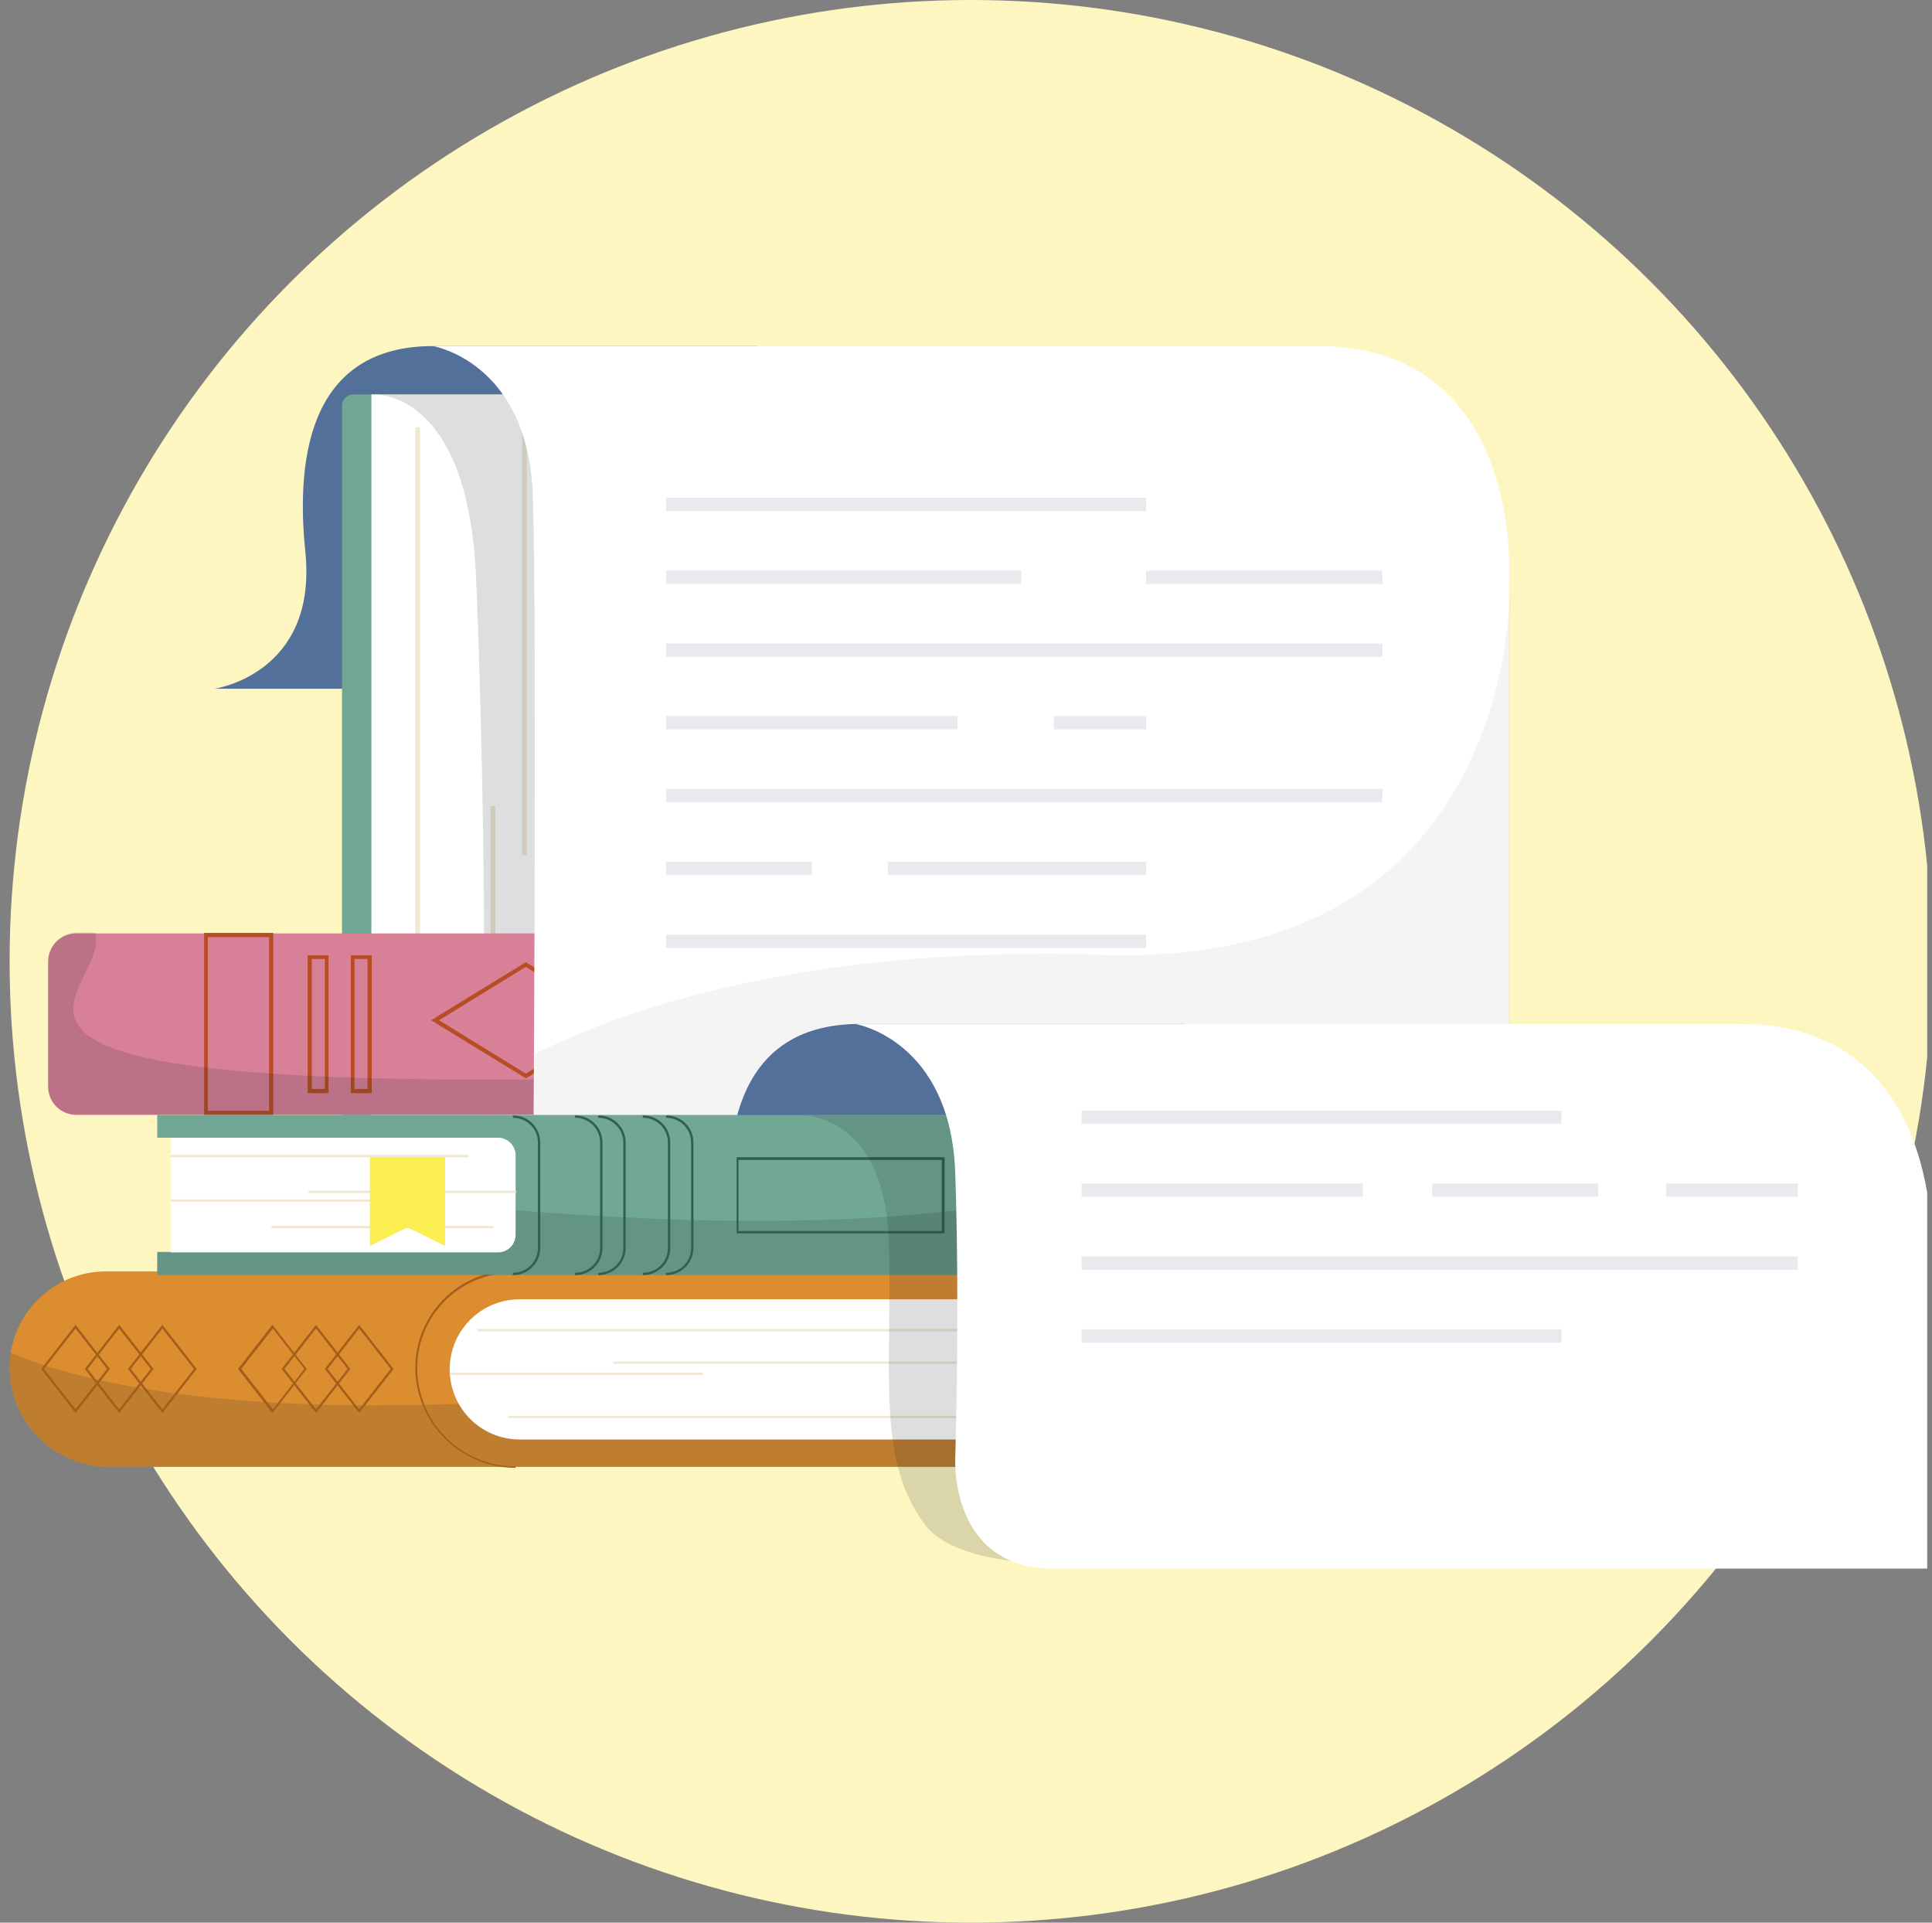 <svg width="201" height="200" viewBox="0 0 201 200" fill="none" xmlns="http://www.w3.org/2000/svg">
<rect x="0" y="0" width="201" height="200" fill="#808080" stroke="none"/>
<g clip-path="url(#clip0_322_6183)">
<circle cx="101" cy="100" r="100" fill="#FDF6C0"/>
<path d="M22.299 71.644C22.299 71.644 33.07 70.146 31.766 57.396C30.462 44.645 33.987 36 45.047 36C56.108 36 78.807 36 78.807 36V71.644H22.299Z" fill="#53709B"/>
<path d="M36.74 151.721H60.213C60.841 151.721 61.372 151.19 61.372 150.562V42.183C61.372 41.555 60.841 41.023 60.213 41.023H36.74C36.112 41.023 35.581 41.555 35.581 42.183V150.514C35.581 151.19 36.112 151.721 36.74 151.721Z" fill="#70A895"/>
<path d="M38.639 151.726H58.296L58.296 41.028H38.639L38.639 151.726Z" fill="white"/>
<path d="M54.803 41.023H54.321V88.935H54.803V41.023Z" fill="#F0E8D4"/>
<path d="M58.377 129.553H57.895V151.721H58.377V129.553Z" fill="#F0E8D4"/>
<path d="M43.695 44.452H43.212V111.489H43.695V44.452Z" fill="#F0E8D4"/>
<path d="M58.377 105.355H57.895V120.859H58.377V105.355Z" fill="#F0E8D4"/>
<path d="M51.519 83.863H51.036V118.831H51.519V83.863Z" fill="#F0E8D4"/>
<path opacity="0.15" d="M38.527 41.023C38.527 41.023 48.718 39.961 49.539 60.246C50.36 80.531 50.36 97.338 50.36 97.338H57.508V41.023H38.527Z" fill="#1F222D"/>
<path d="M131.597 113.035V100.043C131.597 98.401 130.293 97.097 128.65 97.097H7.955C6.313 97.097 5.009 98.401 5.009 100.043V113.035C5.009 114.677 6.313 115.981 7.955 115.981H128.65C130.293 115.981 131.597 114.677 131.597 113.035Z" fill="#D78098"/>
<path d="M21.623 97.483H27.998V115.546H21.623V97.483ZM21.237 97.048V115.98H28.433V97.048H21.237Z" fill="#B64D24"/>
<path d="M108.607 97.483H114.982V115.546H108.607V97.483ZM108.172 97.048V115.98H115.369V97.048H108.172Z" fill="#B64D24"/>
<path d="M36.45 99.366H38.672V113.711H36.499V99.366H36.45ZM38.237 99.753H36.885V113.276H38.237V99.753Z" fill="#B64D24"/>
<path d="M32.007 99.366H34.181V113.711H32.007V99.366ZM33.794 99.753H32.442V113.276H33.794V99.753Z" fill="#B64D24"/>
<path d="M76.682 99.366H78.856V113.711H76.682V99.366ZM78.469 99.753H77.117V113.276H78.469V99.753Z" fill="#B64D24"/>
<path d="M44.854 106.128L54.707 100.091L64.56 106.128L54.803 112.117L54.707 112.165L44.854 106.128ZM54.707 100.574L45.675 106.128L54.707 111.682L63.739 106.128L54.707 100.574Z" fill="#B64D24"/>
<path opacity="0.15" d="M5.009 99.994V112.986C5.009 114.629 6.313 115.933 7.955 115.933H128.65C130.293 115.933 131.597 114.629 131.597 112.986V111.586C117.639 111.393 97.305 111.489 67.796 112.117C-13.634 113.856 11.915 103.472 9.887 97H7.955C6.313 97.048 5.009 98.401 5.009 99.994Z" fill="#1F222D"/>
<path d="M45.047 36C45.047 36 54.948 37.642 55.431 51.504C55.914 65.365 55.431 130.132 55.431 130.132C55.431 130.132 54.803 141.578 65.67 141.578C76.537 141.578 76.344 129.214 76.344 129.214H157.001V60.1C157.001 60.1 158.498 36 137.102 36C115.755 36 45.047 36 45.047 36Z" fill="white"/>
<path opacity="0.05" d="M157.049 129.214H76.392C76.392 129.214 76.586 141.578 65.719 141.578C54.852 141.578 55.48 130.132 55.48 130.132C55.48 130.132 55.528 121.39 55.624 109.653C63.497 105.645 82.623 98.255 114.837 99.318C154.103 100.622 156.953 68.214 157.098 61.308V129.214H157.049Z" fill="#1F222D"/>
<path d="M66.636 142.158C66.636 142.158 77.407 140.661 76.103 127.91C74.799 115.16 78.373 106.515 89.433 106.515C100.493 106.515 123.193 106.515 123.193 106.515V142.158H66.636Z" fill="#53709B"/>
<path d="M125.125 135.155V149.692H127.829V152.59H11.336C5.637 152.59 1 147.954 1 142.254C1 136.749 5.492 132.257 10.998 132.257H127.829V135.155H125.125Z" fill="#DC8D30"/>
<path opacity="0.15" d="M127.829 149.692V152.59H11.336C5.637 152.59 1 147.954 1 142.255C1 141.723 1.048 141.24 1.097 140.709C8.728 143.945 27.467 148.726 68.037 144.573C96.726 141.627 114.499 142.834 125.125 144.814V149.644H127.829V149.692Z" fill="#1F222D"/>
<path d="M53.644 152.687C47.897 152.687 43.212 148.002 43.212 142.254C43.212 136.7 47.752 132.16 53.306 132.16V132.402C47.849 132.402 43.405 136.845 43.405 142.303C43.405 147.953 47.993 152.542 53.644 152.542V152.687Z" fill="#A35F1A"/>
<path d="M126.091 135.154H54.079C50.07 135.154 46.786 138.39 46.786 142.447C46.786 146.456 50.022 149.74 54.079 149.74H126.091V135.154Z" fill="white"/>
<path d="M113.34 138.246H49.684V138.488H113.34V138.246Z" fill="#F0E8D4"/>
<path d="M126.139 141.627H63.787V141.868H126.139V141.627Z" fill="#F0E8D4"/>
<path d="M73.157 142.785H46.786V143.027H73.157V142.785Z" fill="#F0E8D4"/>
<path d="M126.139 147.277H52.872V147.519H126.139V147.277Z" fill="#F0E8D4"/>
<path d="M7.858 146.987L4.284 142.399L7.858 137.811L11.432 142.399L7.858 146.987ZM4.574 142.399L7.858 146.601L11.142 142.399L7.858 138.197L4.574 142.399Z" fill="#A35F1A"/>
<path d="M12.398 146.987L8.824 142.399L12.398 137.811L15.972 142.399L12.398 146.987ZM9.114 142.399L12.398 146.601L15.682 142.399L12.398 138.197L9.114 142.399Z" fill="#A35F1A"/>
<path d="M16.89 146.987L13.316 142.399L16.89 137.811L20.464 142.399L16.89 146.987ZM13.606 142.399L16.89 146.601L20.174 142.399L16.89 138.197L13.606 142.399Z" fill="#A35F1A"/>
<path d="M28.337 146.987L24.762 142.399L28.337 137.811L31.91 142.399L28.337 146.987ZM25.101 142.399L28.385 146.601L31.669 142.399L28.385 138.197L25.101 142.399Z" fill="#A35F1A"/>
<path d="M32.876 146.987L29.302 142.399L32.876 137.811L36.45 142.399L32.876 146.987ZM29.592 142.399L32.876 146.601L36.16 142.399L32.876 138.197L29.592 142.399Z" fill="#A35F1A"/>
<path d="M37.368 146.987L33.794 142.399L37.368 137.811L40.942 142.399L37.368 146.987ZM34.084 142.399L37.368 146.601L40.652 142.399L37.368 138.197L34.084 142.399Z" fill="#A35F1A"/>
<path d="M18.58 130.277V118.347H16.359V115.98H115.9C117.397 115.98 118.604 117.188 118.604 118.685V129.89C118.604 131.387 117.397 132.595 115.9 132.595H16.359V130.228H18.58V130.277Z" fill="#70A895"/>
<path opacity="0.15" d="M118.653 120.907V129.939C118.653 131.436 117.445 132.644 115.948 132.644H16.359V130.277H18.58V124.288C26.887 124.191 37.996 124.626 52.872 125.834C95.373 129.311 112.374 124.191 118.653 120.907Z" fill="#1F222D"/>
<path d="M53.355 132.643V132.401C54.803 132.401 55.963 131.242 55.963 129.841V118.83C55.963 117.429 54.803 116.27 53.355 116.27V116.028C54.948 116.028 56.204 117.284 56.204 118.83V129.841C56.204 131.387 54.9 132.643 53.355 132.643Z" fill="#2F604E"/>
<path d="M109.669 132.643V132.401C111.118 132.401 112.277 131.242 112.277 129.841V118.83C112.277 117.429 111.118 116.27 109.669 116.27V116.028C111.263 116.028 112.519 117.284 112.519 118.83V129.841C112.519 131.387 111.215 132.643 109.669 132.643Z" fill="#2F604E"/>
<path d="M107.255 132.643V132.401C108.704 132.401 109.863 131.242 109.863 129.841V118.83C109.863 117.429 108.704 116.27 107.255 116.27V116.028C108.848 116.028 110.104 117.284 110.104 118.83V129.841C110.104 131.387 108.8 132.643 107.255 132.643Z" fill="#2F604E"/>
<path d="M102.618 132.643V132.401C104.067 132.401 105.226 131.242 105.226 129.841V118.83C105.226 117.429 104.067 116.27 102.618 116.27V116.028C104.212 116.028 105.467 117.284 105.467 118.83V129.841C105.467 131.387 104.163 132.643 102.618 132.643Z" fill="#2F604E"/>
<path d="M100.203 132.643V132.401C101.652 132.401 102.811 131.242 102.811 129.841V118.83C102.811 117.429 101.652 116.27 100.203 116.27V116.028C101.797 116.028 103.053 117.284 103.053 118.83V129.841C103.053 131.387 101.797 132.643 100.203 132.643Z" fill="#2F604E"/>
<path d="M69.293 132.643V132.401C70.742 132.401 71.901 131.242 71.901 129.841V118.83C71.901 117.429 70.742 116.27 69.293 116.27V116.028C70.886 116.028 72.142 117.284 72.142 118.83V129.841C72.142 131.387 70.838 132.643 69.293 132.643Z" fill="#2F604E"/>
<path d="M66.878 132.643V132.401C68.327 132.401 69.486 131.242 69.486 129.841V118.83C69.486 117.429 68.327 116.27 66.878 116.27V116.028C68.472 116.028 69.728 117.284 69.728 118.83V129.841C69.728 131.387 68.472 132.643 66.878 132.643Z" fill="#2F604E"/>
<path d="M62.241 132.643V132.401C63.69 132.401 64.849 131.242 64.849 129.841V118.83C64.849 117.429 63.69 116.27 62.241 116.27V116.028C63.835 116.028 65.091 117.284 65.091 118.83V129.841C65.091 131.387 63.787 132.643 62.241 132.643Z" fill="#2F604E"/>
<path d="M59.826 132.643V132.401C61.275 132.401 62.434 131.242 62.434 129.841V118.83C62.434 117.429 61.275 116.27 59.826 116.27V116.028C61.42 116.028 62.676 117.284 62.676 118.83V129.841C62.676 131.387 61.42 132.643 59.826 132.643Z" fill="#2F604E"/>
<path d="M17.759 130.276H51.809C52.823 130.276 53.644 129.455 53.644 128.441V120.182C53.644 119.168 52.823 118.347 51.809 118.347H17.759V130.276Z" fill="white"/>
<path d="M98.271 128.297H76.634V120.376H98.271V128.297ZM76.827 128.055H97.981V120.666H76.827V128.055Z" fill="#2F604E"/>
<path d="M51.326 127.523H28.24V127.765H51.326V127.523Z" fill="#F0E8D4"/>
<path d="M39.783 124.771H17.759V125.012H39.783V124.771Z" fill="#F0E8D4"/>
<path d="M53.693 123.853H32.103V124.094H53.693V123.853Z" fill="#F0E8D4"/>
<path d="M38.479 129.601L42.391 127.669L46.303 129.601V120.279H38.479V129.601Z" fill="#FAEE51"/>
<path d="M48.718 120.134H17.759V120.375H48.718V120.134Z" fill="#F0E8D4"/>
<path opacity="0.15" d="M83.347 116.029C83.347 116.029 92.041 115.691 92.475 129.214C92.862 142.786 91.075 151.818 96.291 158.676C98.899 162.057 106.144 162.443 106.144 162.443L106.482 116.029H83.347Z" fill="#1F222D"/>
<path d="M88.998 106.515C88.998 106.515 98.899 108.157 99.382 122.018C99.865 135.88 99.382 151.721 99.382 151.721C99.382 151.721 98.754 163.168 109.621 163.168C120.488 163.168 200.952 163.168 200.952 163.168V130.615C200.952 130.615 202.449 106.515 181.053 106.515C159.706 106.515 88.998 106.515 88.998 106.515Z" fill="white"/>
<path d="M69.293 52.47H119.232" stroke="#E8EAED" stroke-width="1.388" stroke-miterlimit="10"/>
<path d="M119.232 60.053H143.816" stroke="#E8EAED" stroke-width="1.388" stroke-miterlimit="10"/>
<path d="M69.293 60.053H106.24" stroke="#E8EAED" stroke-width="1.388" stroke-miterlimit="10"/>
<path d="M69.293 67.635H143.816" stroke="#E8EAED" stroke-width="1.388" stroke-miterlimit="10"/>
<path d="M109.621 75.17H119.232" stroke="#E8EAED" stroke-width="1.388" stroke-miterlimit="10"/>
<path d="M69.293 75.17H99.624" stroke="#E8EAED" stroke-width="1.388" stroke-miterlimit="10"/>
<path d="M69.293 82.752H143.816" stroke="#E8EAED" stroke-width="1.388" stroke-miterlimit="10"/>
<path d="M92.379 90.335H119.232" stroke="#E8EAED" stroke-width="1.388" stroke-miterlimit="10"/>
<path d="M69.293 90.335H84.458" stroke="#E8EAED" stroke-width="1.388" stroke-miterlimit="10"/>
<path d="M69.293 97.918H119.232" stroke="#E8EAED" stroke-width="1.388" stroke-miterlimit="10"/>
<path d="M112.519 116.223H162.459" stroke="#E8EAED" stroke-width="1.388" stroke-miterlimit="10"/>
<path d="M173.326 123.805H187.042" stroke="#E8EAED" stroke-width="1.388" stroke-miterlimit="10"/>
<path d="M148.984 123.805H166.274" stroke="#E8EAED" stroke-width="1.388" stroke-miterlimit="10"/>
<path d="M112.519 123.805H141.787" stroke="#E8EAED" stroke-width="1.388" stroke-miterlimit="10"/>
<path d="M112.519 131.388H187.042" stroke="#E8EAED" stroke-width="1.388" stroke-miterlimit="10"/>
<path d="M112.519 138.971H162.459" stroke="#E8EAED" stroke-width="1.388" stroke-miterlimit="10"/>
</g>
<defs>
<clipPath id="clip0_322_6183">
<rect width="200" height="200" fill="white" transform="translate(0.5)"/>
</clipPath>
</defs>
</svg>
